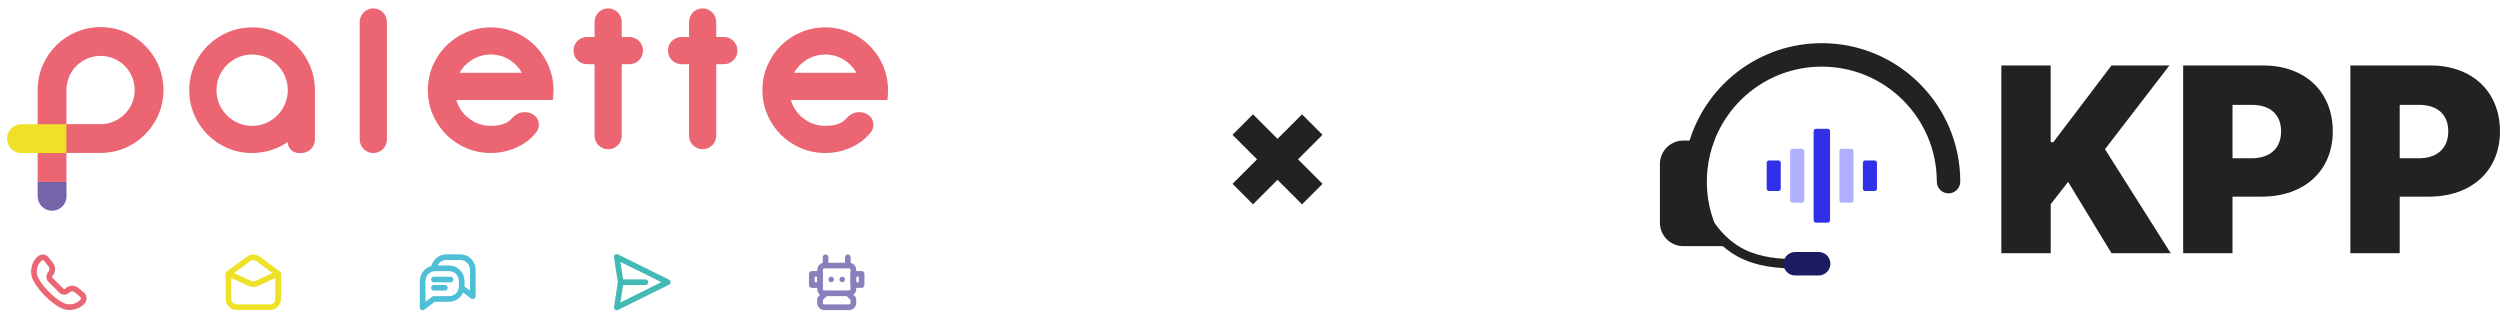 <svg width="863" height="110" viewBox="0 0 863 110" fill="none" xmlns="http://www.w3.org/2000/svg">
<g clip-path="url(#clip0_4771_71346)">
<path fill-rule="evenodd" clip-rule="evenodd" d="M12.992 67.763V62.81H22.959V67.763C22.959 70.519 20.732 72.746 17.976 72.746C15.219 72.746 12.992 70.519 12.992 67.763Z" fill="#7664AA"/>
<path d="M34.713 9.355C22.732 9.355 12.992 19.095 12.992 31.076V62.809H22.929V31.076C22.929 24.578 28.215 19.292 34.713 19.292C41.211 19.292 46.498 24.578 46.498 31.076C46.498 37.574 41.211 42.861 34.713 42.861H22.929V52.797H34.713C46.694 52.797 56.434 43.058 56.434 31.076C56.434 19.095 46.694 9.355 34.713 9.355Z" fill="#EB6573"/>
<path fill-rule="evenodd" clip-rule="evenodd" d="M7.405 42.863H22.916V52.83H7.405C4.648 52.83 2.422 50.603 2.422 47.847C2.422 45.09 4.648 42.863 7.405 42.863Z" fill="#EEE128"/>
<path d="M87.049 18.823C85.368 18.823 83.762 19.141 82.247 19.778C80.763 20.414 79.46 21.292 78.339 22.428C77.203 23.564 76.325 24.867 75.689 26.336C75.052 27.881 74.734 29.472 74.734 31.138C74.734 32.804 75.052 34.395 75.689 35.924C76.325 37.378 77.203 38.696 78.339 39.832C79.475 40.968 80.778 41.847 82.247 42.483C83.762 43.119 85.368 43.437 87.049 43.437C88.73 43.437 90.306 43.119 91.835 42.483C93.29 41.847 94.607 40.968 95.743 39.832C96.879 38.681 97.743 37.378 98.364 35.924C99.015 34.379 99.348 32.789 99.348 31.123C99.348 29.456 99.015 27.866 98.364 26.321C97.743 24.852 96.879 23.549 95.759 22.428C94.607 21.292 93.305 20.414 91.851 19.778C90.306 19.141 88.715 18.823 87.049 18.823ZM87.049 9.447C89.987 9.447 92.79 10.008 95.486 11.144C98.076 12.249 100.378 13.794 102.393 15.794C104.377 17.808 105.922 20.111 107.028 22.701C108.058 25.17 108.618 27.73 108.709 30.411V30.774V31.138V48.133C108.709 50.723 106.604 52.828 104.014 52.828H103.135C101.03 52.828 99.318 51.117 99.318 49.011L99.273 49.042C97.955 49.95 96.561 50.693 95.077 51.283L94.698 51.435L94.32 51.571C91.972 52.404 89.533 52.828 87.004 52.828C84.065 52.828 81.263 52.268 78.567 51.132C75.977 50.026 73.674 48.481 71.66 46.482C69.675 44.467 68.13 42.165 67.025 39.575C65.889 36.894 65.328 34.076 65.328 31.138C65.328 28.199 65.889 25.397 67.025 22.701C68.13 20.111 69.675 17.808 71.675 15.794C73.689 13.81 75.992 12.265 78.582 11.159C81.263 10.023 84.08 9.462 87.019 9.462L87.049 9.447Z" fill="#EB6573"/>
<path d="M128.867 2.903C126.277 2.903 124.172 5.009 124.172 7.599V48.132C124.172 50.723 126.277 52.828 128.867 52.828C131.458 52.828 133.563 50.723 133.563 48.132V7.599C133.563 5.009 131.458 2.903 128.867 2.903Z" fill="#EB6573"/>
<path d="M209.935 2.903C212.525 2.903 214.631 5.009 214.631 7.599V12.779H217.281C219.796 12.779 221.856 14.764 221.962 17.263V17.475C221.962 20.065 219.871 22.17 217.281 22.17H214.631V46.83C214.631 49.344 212.646 51.404 210.147 51.51H209.935C207.345 51.51 205.239 49.42 205.239 46.83V22.155H202.649C200.135 22.155 198.075 20.171 197.969 17.672V17.46C197.969 14.87 200.059 12.764 202.649 12.764H205.239V7.584C205.239 5.069 207.224 3.009 209.723 2.903H209.935Z" fill="#EB6573"/>
<path d="M242.548 2.903C245.138 2.903 247.244 5.009 247.244 7.599V12.779H249.895C252.409 12.779 254.469 14.764 254.575 17.263V17.475C254.575 20.065 252.485 22.17 249.895 22.17H247.244V46.83C247.244 49.344 245.26 51.404 242.76 51.51H242.548C239.958 51.51 237.853 49.42 237.853 46.83V22.155H235.262C232.748 22.155 230.688 20.171 230.582 17.672V17.46C230.582 14.87 232.672 12.764 235.262 12.764H237.853V7.584C237.853 5.069 239.837 3.009 242.336 2.903H242.548Z" fill="#EB6573"/>
<path d="M169.401 18.823C166.917 18.823 164.645 19.505 162.57 20.883C160.934 21.974 159.646 23.352 158.692 25.018L158.631 25.125H180.155L180.11 25.049C179.201 23.428 177.974 22.095 176.429 21.02L176.217 20.868C174.142 19.49 171.87 18.808 169.386 18.808L169.401 18.823ZM169.401 9.447C171.885 9.447 174.294 9.856 176.611 10.674C178.853 11.462 180.898 12.598 182.776 14.067C184.624 15.536 186.214 17.263 187.517 19.247C188.82 21.232 189.789 23.398 190.395 25.715C190.849 27.472 191.076 29.29 191.076 31.138C191.076 31.744 191.046 32.35 191.001 32.956L190.955 33.41L190.834 34.531H157.556L157.571 34.606C158.207 36.833 159.389 38.711 161.146 40.272L161.343 40.438L161.54 40.605C163.827 42.498 166.432 43.437 169.386 43.437C171.825 43.437 174.49 43.013 176.096 41.468C176.414 41.165 176.747 40.817 177.111 40.438C178.898 38.575 181.731 38.166 183.957 39.469C185.942 40.635 186.623 43.18 185.457 45.179C185.336 45.376 185.199 45.573 185.048 45.755C183.76 47.3 182.473 48.481 181.17 49.33C177.596 51.662 173.673 52.813 169.371 52.813C166.432 52.813 163.63 52.253 160.934 51.117C158.344 50.011 156.041 48.466 154.027 46.467C152.043 44.452 150.498 42.15 149.392 39.56C148.256 36.879 147.695 34.061 147.695 31.123C147.695 28.184 148.256 25.382 149.392 22.686C150.498 20.096 152.043 17.793 154.042 15.779C156.056 13.794 158.359 12.249 160.949 11.144C163.63 10.008 166.447 9.447 169.386 9.447H169.401Z" fill="#EB6573"/>
<path d="M284.885 18.823C282.401 18.823 280.129 19.505 278.054 20.883C276.418 21.974 275.131 23.352 274.176 25.018L274.116 25.125H295.64L295.594 25.049C294.686 23.428 293.459 22.095 291.914 21.02L291.702 20.868C289.626 19.49 287.354 18.808 284.87 18.808L284.885 18.823ZM284.885 9.447C287.37 9.447 289.778 9.856 292.095 10.674C294.337 11.462 296.382 12.598 298.26 14.067C300.108 15.536 301.699 17.263 303.001 19.247C304.304 21.232 305.273 23.398 305.879 25.715C306.334 27.472 306.561 29.29 306.561 31.138C306.561 31.744 306.531 32.35 306.485 32.956L306.44 33.41L306.319 34.531H273.04L273.056 34.606C273.692 36.833 274.873 38.711 276.63 40.272L276.827 40.438L277.024 40.605C279.311 42.498 281.917 43.437 284.87 43.437C287.309 43.437 289.975 43.013 291.58 41.468C291.899 41.165 292.232 40.817 292.595 40.438C294.383 38.575 297.215 38.166 299.442 39.469C301.426 40.635 302.108 43.18 300.941 45.179C300.82 45.376 300.684 45.573 300.532 45.755C299.245 47.3 297.957 48.481 296.655 49.33C293.08 51.662 289.157 52.813 284.855 52.813C281.917 52.813 279.114 52.253 276.418 51.117C273.828 50.011 271.526 48.466 269.511 46.467C267.527 44.452 265.982 42.15 264.876 39.56C263.74 36.879 263.18 34.061 263.18 31.123C263.18 28.184 263.74 25.382 264.876 22.686C265.982 20.096 267.527 17.793 269.526 15.779C271.541 13.794 273.843 12.249 276.433 11.144C279.114 10.008 281.932 9.447 284.87 9.447H284.885Z" fill="#EB6573"/>
<path d="M28.265 101.663L26.342 100.087C25.963 99.769 25.448 99.603 24.918 99.603C24.297 99.603 23.721 99.83 23.312 100.239L23.237 100.314C22.964 100.587 22.585 100.739 22.192 100.739C21.798 100.739 21.434 100.587 21.146 100.314L17.42 96.588C16.86 96.028 16.845 95.134 17.405 94.528C17.405 94.528 17.405 94.528 17.405 94.513C18.193 93.725 18.268 92.317 17.587 91.453L16.027 89.484C15.694 89.06 15.254 88.833 14.77 88.833C14.345 88.833 13.936 89.015 13.603 89.348L13.315 89.636C11.589 91.363 11.195 94.528 12.467 96.558L12.513 96.619L12.543 96.679C12.543 96.679 13.437 98.663 16.269 101.496C19.102 104.328 21.055 105.207 21.071 105.222L21.131 105.252L21.192 105.283C21.995 105.767 22.964 106.025 24.024 106.025C25.6 106.025 27.13 105.434 28.129 104.45L28.402 104.177C28.75 103.829 28.932 103.374 28.917 102.905C28.887 102.435 28.659 102.011 28.281 101.693L28.265 101.663Z" stroke="#EB6573" stroke-width="1.954" stroke-miterlimit="10"/>
<path fill-rule="evenodd" clip-rule="evenodd" d="M81.7 106.022C80.139 106.022 78.867 104.75 78.867 103.174V94.48L85.759 89.391C86.259 89.027 86.835 88.83 87.44 88.83C88.046 88.83 88.637 89.027 89.122 89.391L96.014 94.51V103.189C96.014 104.765 94.726 106.037 93.166 106.037H81.7V106.022Z" stroke="#EEE128" stroke-width="1.954" stroke-linecap="round" stroke-linejoin="round"/>
<path d="M79.172 94.602L86.261 97.828C86.639 97.995 87.018 98.085 87.427 98.085C87.836 98.085 88.23 97.995 88.593 97.828L95.652 94.617" stroke="#EEE128" stroke-width="1.954" stroke-linecap="round" stroke-linejoin="round"/>
<path d="M149.664 92.65L150.164 91.257C150.376 90.802 150.664 90.408 151.012 90.045C151.83 89.227 152.921 88.772 154.087 88.772H158.873C161.267 88.772 163.206 90.711 163.206 93.105V102.253L159.601 99.557" stroke="#4FBFD7" stroke-width="1.954" stroke-linecap="round" stroke-linejoin="round"/>
<path fill-rule="evenodd" clip-rule="evenodd" d="M145.925 96.95C145.925 94.557 147.864 92.618 150.257 92.618H155.043C156.179 92.618 157.3 93.088 158.103 93.891C158.906 94.693 159.375 95.814 159.375 96.965V98.874C159.375 100.025 158.921 101.116 158.103 101.934C157.3 102.736 156.179 103.206 155.028 103.206H149.757L145.895 106.114V96.965L145.925 96.95Z" stroke="#4FBFD7" stroke-width="1.954" stroke-linecap="round" stroke-linejoin="round"/>
<path d="M149.789 96.482H155.515" stroke="#4FBFD7" stroke-width="1.954" stroke-linecap="round" stroke-linejoin="round"/>
<path d="M149.789 99.347H153.576" stroke="#4FBFD7" stroke-width="1.954" stroke-linecap="round" stroke-linejoin="round"/>
<path d="M214.254 97.421L212.906 88.696L230.492 97.406L212.921 106.115L214.254 97.421Z" stroke="#43BAB3" stroke-width="1.954" stroke-linecap="round" stroke-linejoin="round"/>
<path d="M214.258 97.422H222.77" stroke="#43BAB3" stroke-width="1.954" stroke-linecap="round" stroke-linejoin="round"/>
<path fill-rule="evenodd" clip-rule="evenodd" d="M284.525 101.27C284.146 101.27 283.768 101.118 283.51 100.846C283.253 100.588 283.086 100.209 283.086 99.831V93.121C283.086 92.742 283.237 92.378 283.51 92.106C283.768 91.833 284.146 91.682 284.525 91.682H293.144C293.522 91.682 293.886 91.833 294.158 92.091C294.431 92.363 294.583 92.727 294.583 93.106V99.816C294.583 100.194 294.431 100.573 294.158 100.83C293.886 101.103 293.522 101.255 293.144 101.255H284.525V101.27Z" stroke="#897FBB" stroke-width="1.954" stroke-miterlimit="10"/>
<path d="M283.082 94.556H280.234V98.388H283.082V94.556Z" stroke="#897FBB" stroke-width="1.954" stroke-linecap="round" stroke-linejoin="round"/>
<path d="M297.426 94.556H294.578V98.388H297.426V94.556Z" stroke="#897FBB" stroke-width="1.954" stroke-linecap="round" stroke-linejoin="round"/>
<path d="M284.992 88.817V91.18" stroke="#897FBB" stroke-width="1.954" stroke-linecap="round" stroke-linejoin="round"/>
<path d="M292.672 88.817V91.18" stroke="#897FBB" stroke-width="1.954" stroke-linecap="round" stroke-linejoin="round"/>
<path d="M292.735 101.284L294.583 103.162V104.617C294.583 104.995 294.431 105.374 294.158 105.631C293.886 105.904 293.522 106.056 293.144 106.056H284.525C284.146 106.056 283.768 105.904 283.51 105.631C283.253 105.374 283.086 104.995 283.086 104.617V103.162L284.934 101.284" stroke="#897FBB" stroke-width="1.954" stroke-linecap="round" stroke-linejoin="round"/>
<path fill-rule="evenodd" clip-rule="evenodd" d="M290.747 95.513C291.277 95.513 291.701 95.937 291.701 96.467C291.701 96.997 291.277 97.421 290.747 97.421C290.217 97.421 289.793 96.997 289.793 96.467C289.793 95.937 290.217 95.513 290.747 95.513Z" fill="#897FBB"/>
<path fill-rule="evenodd" clip-rule="evenodd" d="M286.915 95.513C287.445 95.513 287.869 95.937 287.869 96.467C287.869 96.997 287.445 97.421 286.915 97.421C286.385 97.421 285.961 96.997 285.961 96.467C285.961 95.937 286.385 95.513 286.915 95.513Z" fill="#897FBB"/>
</g>
<path d="M429 43L453 67" stroke="#222222" stroke-width="10"/>
<path d="M453 43L429 67" stroke="#222222" stroke-width="10"/>
<path d="M748.878 22.598H728.882L708.79 49.094H707.894V22.598H690.859V87.4H707.903V70.483L713.913 62.788L728.887 87.4H749.328L726.639 51.508L748.878 22.598Z" fill="#222222"/>
<path d="M781.243 22.598H753.625V87.397H770.66V67.883H780.705C795.496 67.883 805.273 58.924 805.273 45.327C805.273 31.731 795.767 22.598 781.243 22.598ZM777.298 54.635H770.664V36.194H777.298C783.75 36.194 787.428 39.596 787.428 45.323C787.428 51.05 783.754 54.63 777.298 54.63V54.635Z" fill="#222222"/>
<path d="M838.962 22.598H811.344V87.397H828.379V67.883H838.423C853.215 67.883 862.992 58.924 862.992 45.327C862.992 31.731 853.486 22.598 838.962 22.598ZM835.013 54.635H828.379V36.194H835.013C841.465 36.194 845.143 39.596 845.143 45.323C845.143 51.05 841.469 54.63 835.013 54.63V54.635Z" fill="#222222"/>
<path d="M626.905 44.467H630.886C631.352 44.467 631.733 44.835 631.733 45.293V76.038C631.733 76.496 631.356 76.864 630.886 76.864H626.905C626.439 76.864 626.059 76.496 626.059 76.038V45.293C626.059 44.835 626.435 44.467 626.905 44.467Z" fill="#3030E9"/>
<path d="M638.999 51.355H635.795C635.337 51.355 634.969 51.711 634.969 52.152V69.187C634.969 69.629 635.341 69.985 635.795 69.985H638.999C639.456 69.985 639.825 69.629 639.825 69.187V52.152C639.825 51.711 639.452 51.355 638.999 51.355Z" fill="#B0B0FF"/>
<path d="M621.991 51.355H618.787C618.33 51.355 617.961 51.711 617.961 52.152V69.187C617.961 69.629 618.334 69.985 618.787 69.985H621.991C622.449 69.985 622.817 69.629 622.817 69.187V52.152C622.817 51.711 622.444 51.355 621.991 51.355Z" fill="#B0B0FF"/>
<path d="M647.153 55.403H643.84C643.415 55.403 643.066 55.756 643.066 56.185V65.148C643.066 65.581 643.411 65.93 643.84 65.93H647.153C647.578 65.93 647.927 65.577 647.927 65.148V56.185C647.927 55.752 647.582 55.403 647.153 55.403Z" fill="#3030E9"/>
<path d="M613.946 55.403H610.633C610.208 55.403 609.859 55.756 609.859 56.185V65.148C609.859 65.581 610.204 65.93 610.633 65.93H613.946C614.371 65.93 614.72 65.577 614.72 65.148V56.185C614.72 55.752 614.375 55.403 613.946 55.403Z" fill="#3030E9"/>
<path fill-rule="evenodd" clip-rule="evenodd" d="M589.418 58.531C589.275 59.9 589.202 61.289 589.202 62.695C589.202 67.383 590.013 71.872 591.5 76.035C591.591 76.288 591.684 76.541 591.781 76.794C593.733 79.706 596.22 82.262 599.132 84.307C599.46 84.538 599.792 84.761 600.136 84.971H600.13C605.464 88.312 611.965 89.316 618.51 89.428C619.405 89.444 620.117 90.181 620.102 91.076C620.087 91.971 619.349 92.683 618.454 92.668C611.263 92.544 603.568 91.388 597.267 86.958C596.382 86.337 595.533 85.673 594.721 84.971H581.1C576.625 84.971 573 81.346 573 76.871V56.62C573 52.149 576.625 48.52 581.1 48.52H583.239C589.278 29.046 607.433 14.903 628.894 14.903C655.29 14.903 676.686 36.299 676.686 62.695C676.686 64.932 674.873 66.746 672.636 66.746C670.399 66.746 668.585 64.932 668.585 62.695C668.585 40.773 650.816 23.004 628.894 23.004C611.966 23.004 597.514 33.599 591.808 48.52H591.821C590.605 51.682 589.784 55.039 589.418 58.531Z" fill="#222222"/>
<path d="M627.799 86.995H619.699C617.462 86.995 615.648 88.808 615.648 91.045C615.648 93.282 617.462 95.096 619.699 95.096H627.799C630.036 95.096 631.849 93.282 631.849 91.045C631.849 88.808 630.036 86.995 627.799 86.995Z" fill="#1C1C61"/>
<defs>
<clipPath id="clip0_4771_71346">
<rect width="304.153" height="104.197" fill="white" transform="translate(2.422 2.901)"/>
</clipPath>
</defs>
</svg>
